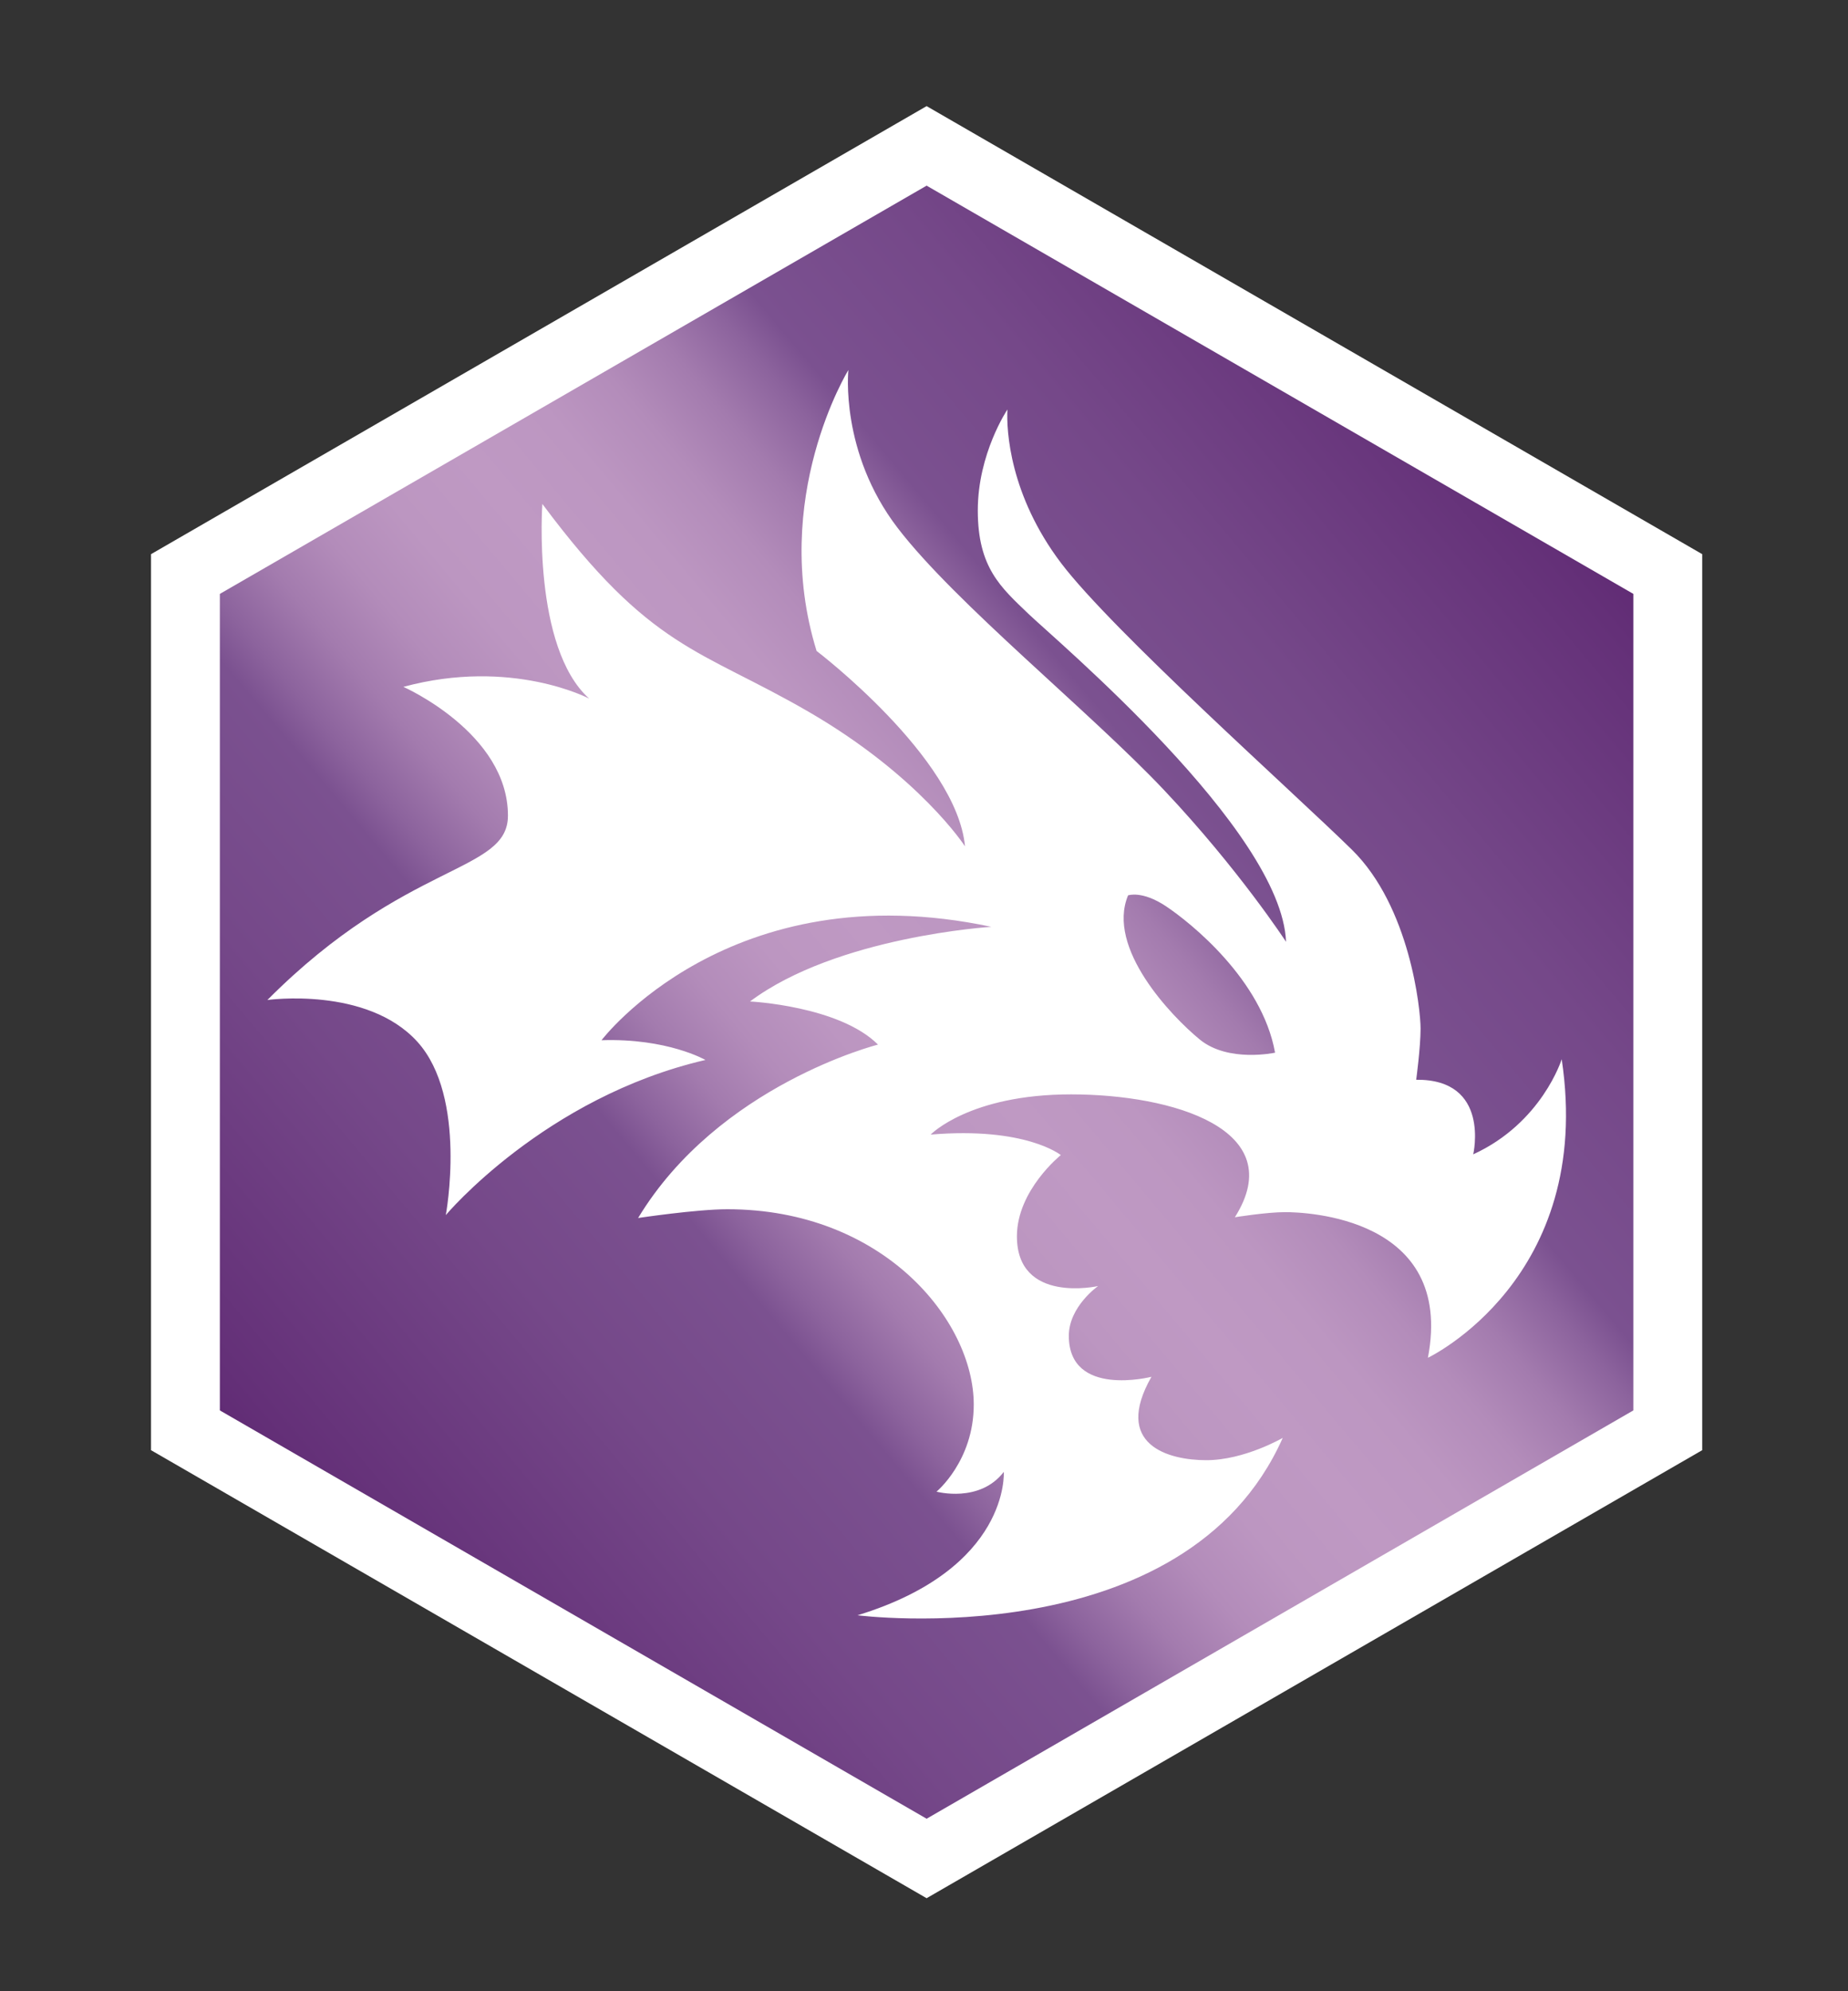<?xml version="1.0" encoding="UTF-8" standalone="no"?>
<!-- Generator: Adobe Illustrator 15.1.0, SVG Export Plug-In . SVG Version: 6.00 Build 0)  -->

<svg
   version="1.1"
   id="Layer_1"
   x="0px"
   y="0px"
   width="325px"
   height="350px"
   viewBox="37 0 325 350"
   enable-background="new 37 0 325 350"
   xml:space="preserve"
   sodipodi:docname="T.svg"
   inkscape:version="1.1.1 (3bf5ae0d25, 2021-09-20)"
   xmlns:inkscape="http://www.inkscape.org/namespaces/inkscape"
   xmlns:sodipodi="http://sodipodi.sourceforge.net/DTD/sodipodi-0.dtd"
   xmlns="http://www.w3.org/2000/svg"
   xmlns:svg="http://www.w3.org/2000/svg"><rect x="37" y="0" width="325" height="350" fill="#333333" stroke="none"/><defs
   id="defs49" /><sodipodi:namedview
   id="namedview47"
   pagecolor="#ffffff"
   bordercolor="#666666"
   borderopacity="1.0"
   inkscape:pageshadow="2"
   inkscape:pageopacity="0.0"
   inkscape:pagecheckerboard="0"
   showgrid="false"
   inkscape:zoom="2.0543"
   inkscape:cx="162.59"
   inkscape:cy="174.76"
   inkscape:window-width="1920"
   inkscape:window-height="986"
   inkscape:window-x="-11"
   inkscape:window-y="-11"
   inkscape:window-maximized="1"
   inkscape:current-layer="Layer_1" />

<g
   id="g44">
	<polygon
   points="336.36,254.9 199.96,333.65 63.56,254.9 63.56,97.405 199.96,18.653 336.36,97.405 "
   id="polygon3"
   style="fill:#ffffff;fill-opacity:1" />
	<linearGradient
   id="SVGID_1_"
   gradientUnits="userSpaceOnUse"
   x1="91.686"
   y1="267.01"
   x2="308.23"
   y2="85.303">
		<stop
   offset="0"
   style="stop-color:#612C75"
   id="stop5" />
		<stop
   offset="0.023"
   style="stop-color:#643078"
   id="stop7" />
		<stop
   offset="0.195"
   style="stop-color:#754889"
   id="stop9" />
		<stop
   offset="0.3"
   style="stop-color:#7B5190"
   id="stop11" />
		<stop
   offset="0.323"
   style="stop-color:#8C639D"
   id="stop13" />
		<stop
   offset="0.361"
   style="stop-color:#A37BAE"
   id="stop15" />
		<stop
   offset="0.401"
   style="stop-color:#B38CBA"
   id="stop17" />
		<stop
   offset="0.445"
   style="stop-color:#BC96C1"
   id="stop19" />
		<stop
   offset="0.5"
   style="stop-color:#BF99C3"
   id="stop21" />
		<stop
   offset="0.555"
   style="stop-color:#BC96C1"
   id="stop23" />
		<stop
   offset="0.599"
   style="stop-color:#B38CBA"
   id="stop25" />
		<stop
   offset="0.639"
   style="stop-color:#A37BAE"
   id="stop27" />
		<stop
   offset="0.677"
   style="stop-color:#8C639D"
   id="stop29" />
		<stop
   offset="0.7"
   style="stop-color:#7B5190"
   id="stop31" />
		<stop
   offset="0.805"
   style="stop-color:#754889"
   id="stop33" />
		<stop
   offset="0.977"
   style="stop-color:#643078"
   id="stop35" />
		<stop
   offset="1"
   style="stop-color:#612C75"
   id="stop37" />
	</linearGradient>
	<polygon
   fill="url(#SVGID_1_)"
   points="324.25,247.91 324.25,104.39 199.96,32.631 75.666,104.39 75.666,247.91 199.96,319.68 "
   id="polygon40" />
	<path
   d="m 180.61,114.42 c -8.3,-26.811 5.59,-49.379 5.59,-49.379 0,0 -1.54,14.465 8.68,27.777 10.22,13.312 33.76,32.212 46.88,46.102 13.11,13.89 21.41,26.62 21.41,26.62 -0.77,-19.67 -40.51,-53.04 -45.33,-57.67 -4.83,-4.63 -8.88,-8.108 -8.88,-18.14 0,-10.03 5.21,-17.747 5.21,-17.747 -0.19,3.667 0.39,15.047 9.45,27.009 9.07,11.958 40.9,40.318 51.12,50.348 10.23,10.03 12.09,28.1 12.09,31.44 0,3.35 -0.77,9.01 -0.77,9.01 13.12,-0.13 10.03,13.11 10.03,13.11 12.09,-5.53 15.56,-16.72 15.56,-16.72 5.79,38.59 -23.53,52.48 -23.53,52.48 4.75,-24.83 -21.74,-25.6 -25.08,-25.6 -3.34,0 -8.87,0.9 -8.87,0.9 9.77,-15.43 -10.93,-21.6 -28.81,-21.6 -17.88,0 -24.69,7.07 -24.69,7.07 16.72,-1.41 22.89,3.6 22.89,3.6 0,0 -7.72,6.18 -7.72,14.28 0,11.96 14.28,8.74 14.28,8.74 0,0 -5.15,3.6 -5.15,8.75 0,10.93 14.53,7.2 14.53,7.2 -6.81,11.96 2.96,14.66 9.65,14.66 6.69,0 13.44,-3.92 13.44,-3.92 -17.17,38.58 -74.78,31.18 -74.78,31.18 26.87,-8.23 25.72,-25.2 25.72,-25.2 -4.25,5.53 -11.83,3.47 -11.83,3.47 0,0 6.55,-5.4 6.55,-15.3 0,-14.79 -15.95,-34.34 -43.34,-34.34 -5.4,0 -15.69,1.54 -15.69,1.54 14.15,-23.4 42.19,-30.48 42.19,-30.48 -6.82,-6.81 -22.51,-7.58 -22.51,-7.58 15.3,-11.45 42.44,-13.12 42.44,-13.12 -46.04,-9.78 -68.55,19.93 -68.55,19.93 11.58,-0.38 18.27,3.47 18.27,3.47 -28.29,6.56 -45.66,27.27 -45.66,27.27 0,0 3.86,-20.71 -5.01,-30.48 -8.88,-9.77 -26.365,-7.33 -26.365,-7.33 24.435,-24.56 42.305,-22.25 42.305,-32.41 0,-14.53 -18.39,-22.63 -18.39,-22.63 19.04,-5.15 32.67,2.06 32.67,2.06 -10.03,-9.01 -8.23,-34.215 -8.23,-34.215 19.16,25.725 27.6,25.405 46.81,36.525 19.55,11.32 27.52,23.66 27.52,23.66 -1.47,-15.62 -26.1,-34.34 -26.1,-34.34 z m 67.38,68.29 c 5.02,4.12 13.25,2.32 13.25,2.32 -2.31,-12.86 -14.92,-22.89 -19.16,-25.72 -4.24,-2.83 -6.69,-1.93 -6.69,-1.93 -3.86,9.25 7.59,21.22 12.6,25.33 z"
   id="path42"
   style="fill:#ffffff;fill-opacity:1" />
</g>
</svg>
